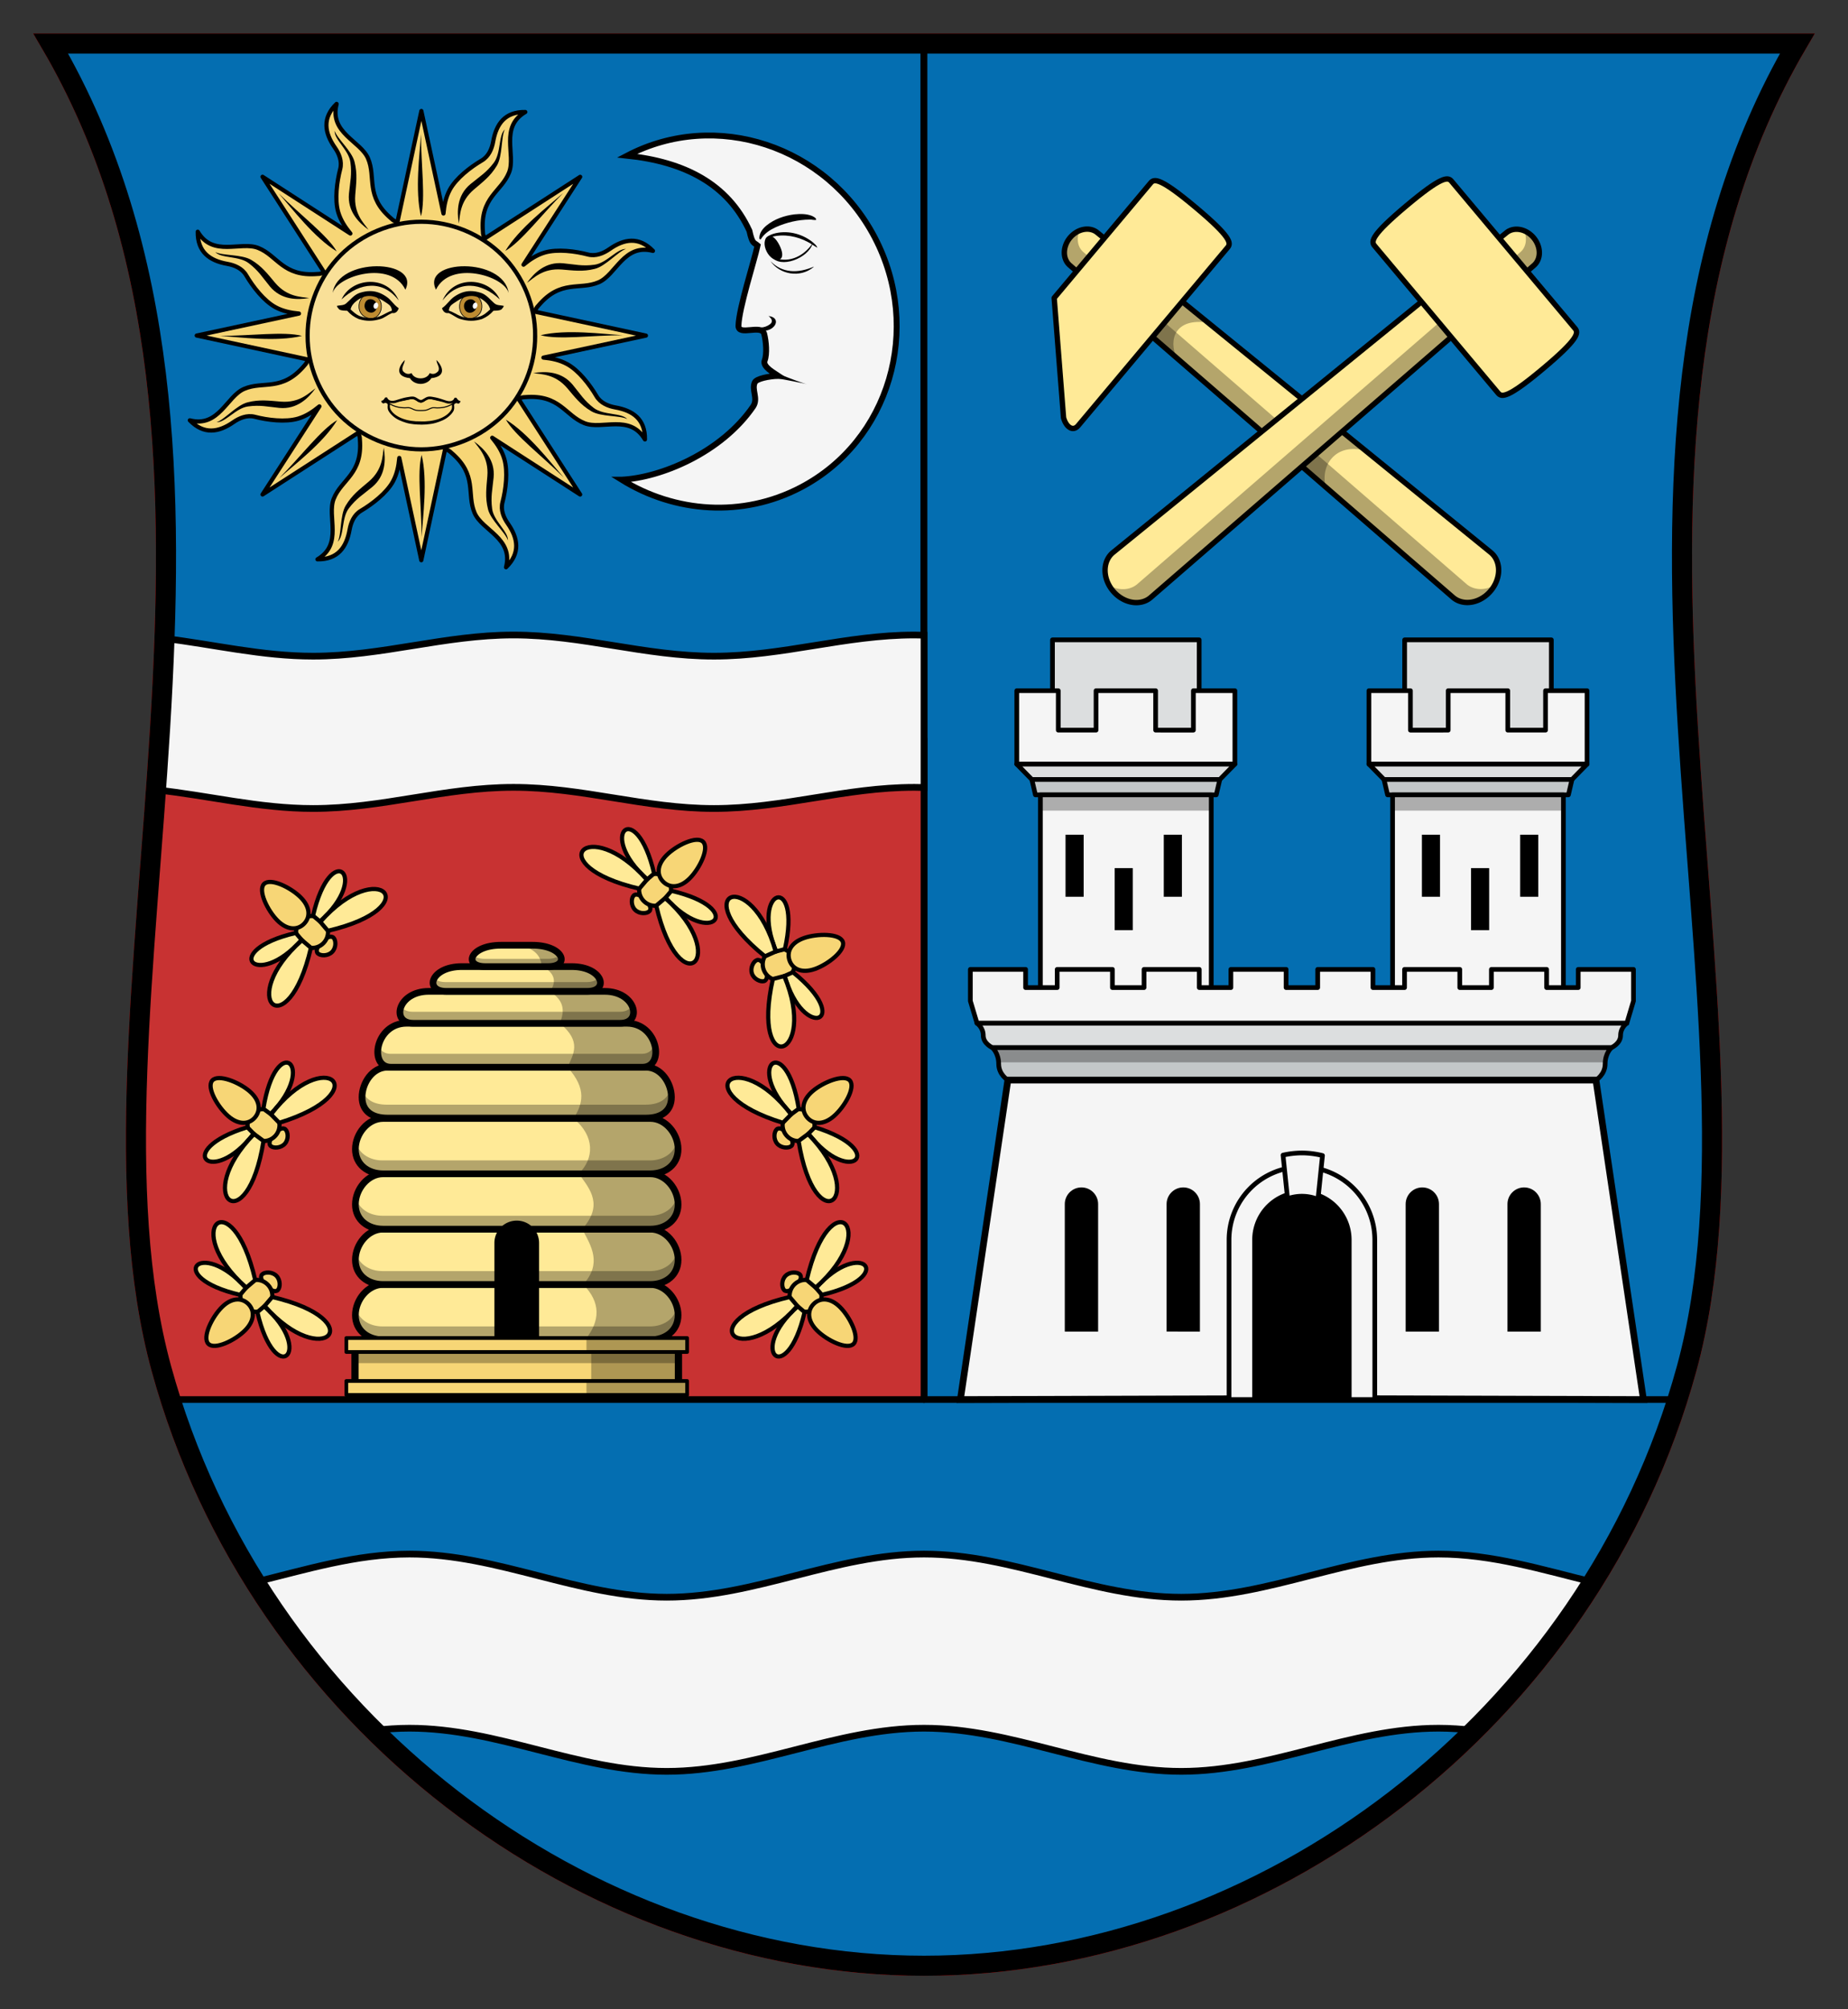 <?xml version="1.0" encoding="UTF-8" standalone="no"?>
<svg
   xmlns:dc="http://purl.org/dc/elements/1.1/"
   xmlns:cc="http://creativecommons.org/ns#"
   xmlns:rdf="http://www.w3.org/1999/02/22-rdf-syntax-ns#"
   xmlns:svg="http://www.w3.org/2000/svg"
   xmlns="http://www.w3.org/2000/svg"
   height="300"
   width="276"
   version="1.1"
   id="svg4"
   viewBox="0 0 276 300">
  <rect x="0" y="0" width="276" height="300" fill="#333333" stroke="none"/>
  <defs
     id="defs8" />
  <path
     style="fill:none;fill-rule:evenodd;stroke:#ff0000;stroke-width:3"
     d="M 7.576,6.5 C 43.485,67.768 9.714,151.831 24.102,204.344 38.489,256.857 87.492,293.5 138,293.5 c 50.508,0 99.511,-36.643 113.898,-89.156 C 266.286,151.831 232.515,67.768 268.424,6.5 Z"
     id="path4248" />
  <path
     style="fill:#046eb1;stroke:#000000;stroke-linecap:round;stroke-linejoin:round"
     d="M 25.426,208.812 C 41.301,258.923 88.938,293.5 138,293.5 c 49.062,0 96.699,-34.577 112.574,-84.688 z"
     id="rect4255" />
  <path
     style="fill:#f5f5f5;fill-rule:evenodd;stroke:#000000"
     d="m 61.156,232.033 c -7.965,0 -15.46,2.324 -23.049,4.182 5.069,8.101 11.051,15.517 17.729,22.148 1.754,-0.205 3.525,-0.33 5.32,-0.33 13.241,0 25.18,6.443 38.422,6.443 13.241,0 25.18,-6.443 38.422,-6.443 13.241,0 25.18,6.443 38.422,6.443 13.241,0 25.18,-6.443 38.422,-6.443 1.796,0 3.566,0.125 5.32,0.33 6.678,-6.631 12.66,-14.047 17.729,-22.148 -7.589,-1.858 -15.084,-4.182 -23.049,-4.182 -13.241,0 -25.18,6.443 -38.422,6.443 -13.241,0 -25.18,-6.443 -38.422,-6.443 -13.241,0 -25.18,6.443 -38.422,6.443 -13.241,0 -25.18,-6.443 -38.422,-6.443 z"
     id="path4260" />
  <path
     style="fill:#046eb1;stroke:#000000;stroke-linecap:round;stroke-linejoin:round"
     d="M 7.576,6.5 C 25.809,37.609 26.073,74.592 23.803,110.34 H 138 V 6.5 Z"
     id="rect4271" />
  <path
     id="path4280"
     d="m 268.424,6.5 c -35.909,61.268 -2.138,145.331 -16.525,197.844 -0.426,1.554 -0.884,3.092 -1.369,4.617 h -112.529 V 6.5 Z"
     style="fill:#046eb1;stroke:#000000;stroke-linecap:round;stroke-linejoin:round" />
  <path
     style="fill:#c83232;stroke:#000000;stroke-linecap:round;stroke-linejoin:round"
     d="m 23.803,110.34 c -2.201,34.657 -6.783,68.154 0.299,94.004 0.426,1.554 0.884,3.092 1.369,4.617 H 138 v -98.621 z"
     id="path4287" />
  <path
     style="fill:#f5f5f5;fill-rule:evenodd;stroke:#000000"
     d="m 76.695,94.809 c -10.318,0 -19.622,3.16 -29.939,3.16 -7.68,0 -14.797,-1.748 -22.189,-2.643 -0.266,7.569 -0.742,15.122 -1.279,22.604 7.854,0.833 15.347,2.785 23.469,2.785 10.318,0 19.622,-3.16 29.939,-3.16 10.318,0 19.62,3.16 29.938,3.16 10.318,0 19.62,-3.16 29.938,-3.16 0.479,0 0.955,0.012 1.43,0.025 v -22.746 c -0.475,-0.013 -0.95,-0.025 -1.43,-0.025 -10.318,0 -19.62,3.16 -29.938,3.16 -10.318,0 -19.62,-3.16 -29.938,-3.16 z"
     id="path4282" />
  <g
     id="g4586"
     transform="translate(642.492,3.964)">
    <g
       id="g4537">
      <g
         id="g4345">
        <path
           id="path4304"
           d="m -585.283,187.818 c -2.281,2.751371065e-4 -4.131,2.299 -4.131,4.58 2.751371067e-4,2.281 1.85,3.681 4.131,3.681 h 39.932 c 2.281,-2.751371064e-4 4.131,-1.4 4.131,-3.681 -2.751371064e-4,-2.281 -1.85,-4.58 -4.131,-4.58 z"
           style="fill:#ffea97;stroke:#000000;stroke-linecap:round;stroke-linejoin:round" />
        <path
           id="circle4234"
           d="m -585.283,179.555 c -2.281,2.751371065e-4 -4.131,2.299 -4.131,4.58 -8.036286835e-4,2.282 1.849,3.683 4.131,3.683 h 39.932 c 2.282,-2.751042059e-4 4.132,-1.401 4.131,-3.683 -2.751371064e-4,-2.281 -1.85,-4.58 -4.131,-4.58 z"
           style="fill:#ffea97;stroke:#000000;stroke-linecap:round;stroke-linejoin:round" />
        <path
           id="circle4238"
           d="m -585.283,171.293 c -2.281,2.751371065e-4 -4.131,2.299 -4.131,4.58 2.751371067e-4,2.281 1.85,3.681 4.131,3.681 h 39.932 c 2.281,-2.751371064e-4 4.131,-1.4 4.131,-3.681 -2.751371064e-4,-2.281 -1.85,-4.58 -4.131,-4.58 z"
           style="fill:#ffea97;stroke:#000000;stroke-linecap:round;stroke-linejoin:round" />
        <path
           id="circle4242"
           d="m -585.283,163.029 c -2.281,2.751371065e-4 -4.131,2.299 -4.131,4.58 -8.036286835e-4,2.282 1.849,3.683 4.131,3.683 h 39.932 c 2.282,-2.751042059e-4 4.132,-1.401 4.131,-3.683 -2.751371064e-4,-2.281 -1.85,-4.58 -4.131,-4.58 z"
           style="fill:#ffea97;stroke:#000000;stroke-linecap:round;stroke-linejoin:round" />
        <path
           id="circle4246"
           d="m -584.638,155.38 c -2.243,2.528730666e-4 -3.781,2.374 -3.781,4.471 2.67312158e-4,2.097 1.538,3.122 3.781,3.122 h 38.642 c 2.243,-2.528730665e-4 3.781,-1.026 3.781,-3.122 -2.673121577e-4,-2.097 -1.538,-4.47 -3.781,-4.471 z"
           style="fill:#ffea97;stroke:#000000;stroke-linecap:round;stroke-linejoin:round" />
        <path
           id="circle4250"
           d="m -581.785,148.817 c -4.624,0 -5.695,6.562 -2.32,6.562 H -546.531 c 3.374,-5.902371617e-4 2.303,-6.562 -2.32,-6.562 z"
           style="fill:#ffea97;stroke:#000000;stroke-linecap:round;stroke-linejoin:round" />
        <path
           id="path4271"
           d="m -578.471,144.054 c -4.624,0 -5.695,4.763 -2.32,4.764 h 30.945 c 3.374,-4.285311506e-4 2.303,-4.764 -2.32,-4.764 z"
           style="fill:#ffea97;stroke:#000000;stroke-linecap:round;stroke-linejoin:round" />
        <path
           id="path4275"
           d="m -573.525,140.356 c -4.624,0 -5.697,3.697 -2.322,3.697 h 21.059 c 3.374,-3.325182066e-4 2.303,-3.697 -2.32,-3.697 z"
           style="fill:#ffea97;stroke:#000000;stroke-linecap:round;stroke-linejoin:round" />
        <path
           id="path4277"
           d="m -567.684,137.167 c -4.624,0 -5.695,3.189 -2.32,3.189 h 9.373 c 3.374,-2.87038391e-4 2.301,-3.189 -2.322,-3.189 z"
           style="fill:#ffea97;stroke:#000000;stroke-linecap:round;stroke-linejoin:round" />
      </g>
      <path
         style="fill:#000000;stroke-width:1.105;stroke-linecap:round;stroke-linejoin:round"
         d="m -565.318,178.283 a 3.337,3.337 0 0 0 -3.336,3.338 v 14.459 h 6.674 V 181.621 a 3.337,3.337 0 0 0 -3.338,-3.338 z"
         id="path4347" />
      <g
         id="g4448"
         style="fill:#000000;fill-opacity:0.294"
         transform="translate(180)">
        <path
           id="path4352"
           d="m -721.393,191.242 c -0.399,1.776 -2.053,2.838 -4.037,2.838 h -39.932 c -1.885,-2.27305312e-4 -3.457,-0.967 -3.953,-2.586 -0.062,0.299 -0.1,0.601 -0.1,0.904 2.751371067e-4,2.281 1.85,3.681 4.131,3.682 h 39.932 c 2.281,-2.751371064e-4 4.131,-1.4 4.131,-3.682 -4.70678791e-5,-0.39 -0.071,-0.777 -0.172,-1.156 z"
           style="stroke-linecap:round;stroke-linejoin:round" />
        <path
           id="path4354"
           d="m -721.393,182.979 c -0.398,1.777 -2.053,2.84 -4.037,2.84 h -39.932 c -1.885,-2.272781311e-4 -3.458,-0.969 -3.953,-2.588 -0.062,0.299 -0.1,0.601 -0.1,0.904 -8.036286835e-4,2.282 1.849,3.683 4.131,3.684 h 39.932 c 2.282,-2.751042059e-4 4.132,-1.402 4.131,-3.684 -4.70678791e-5,-0.39 -0.071,-0.777 -0.172,-1.156 z"
           style="stroke-linecap:round;stroke-linejoin:round" />
        <path
           id="path4356"
           d="m -721.393,174.717 c -0.399,1.776 -2.053,2.838 -4.037,2.838 h -39.932 c -1.885,-2.27305312e-4 -3.457,-0.967 -3.953,-2.586 -0.062,0.299 -0.1,0.601 -0.1,0.904 2.751371067e-4,2.281 1.85,3.681 4.131,3.682 h 39.932 c 2.281,-2.751371064e-4 4.131,-1.4 4.131,-3.682 -4.70678791e-5,-0.39 -0.071,-0.777 -0.172,-1.156 z"
           style="stroke-linecap:round;stroke-linejoin:round" />
        <path
           id="path4358"
           d="m -721.393,166.453 c -0.398,1.777 -2.053,2.84 -4.037,2.84 h -39.932 c -1.885,-2.272781312e-4 -3.458,-0.969 -3.953,-2.588 -0.062,0.299 -0.1,0.601 -0.1,0.904 -8.036286835e-4,2.282 1.849,3.683 4.131,3.684 h 39.932 c 2.282,-2.751042059e-4 4.132,-1.402 4.131,-3.684 -4.70678791e-5,-0.39 -0.071,-0.777 -0.172,-1.156 z"
           style="stroke-linecap:round;stroke-linejoin:round" />
        <path
           id="path4360"
           d="m -722.389,158.658 c -0.355,1.549 -1.754,2.314 -3.686,2.314 h -38.643 c -1.811,-2.041900268e-4 -3.146,-0.682 -3.6,-2.043 -0.062,0.308 -0.103,0.618 -0.104,0.922 2.673121581e-4,2.097 1.538,3.121 3.781,3.121 h 38.643 c 2.243,-2.528730665e-4 3.781,-1.024 3.781,-3.121 -5.02860466e-5,-0.394 -0.071,-0.797 -0.174,-1.193 z"
           style="stroke-linecap:round;stroke-linejoin:round" />
        <path
           id="path4362"
           d="m -724.748,151.932 c -0.231,0.84 -0.839,1.447 -1.861,1.447 h -37.574 c -0.92,-1.60922774e-4 -1.498,-0.495 -1.775,-1.205 -0.387,1.615 0.193,3.207 1.854,3.207 H -726.531 c 1.744,-3.051442486e-4 2.292,-1.755 1.783,-3.449 z"
           style="stroke-linecap:round;stroke-linejoin:round" />
        <path
           id="path4364"
           d="m -728.193,146.314 c -0.295,0.467 -0.864,0.783 -1.73,0.783 h -30.945 c -0.784,-9.95588434e-5 -1.318,-0.263 -1.633,-0.658 -0.624,1.276 -0.108,2.379 1.711,2.379 h 30.945 c 1.878,-2.384746706e-4 2.374,-1.196 1.652,-2.504 z"
           style="stroke-linecap:round;stroke-linejoin:round" />
        <path
           id="path4366"
           d="m -733.35,142.259 c -0.326,0.249 -0.822,0.412 -1.518,0.412 h -21.059 c -0.627,-6.18272095e-5 -1.1,-0.13 -1.426,-0.338 -0.918,1.055 -0.485,1.722 1.504,1.722 h 21.059 c 2.036,-2.006198209e-4 2.444,-0.728 1.439,-1.796 z"
           style="stroke-linecap:round;stroke-linejoin:round" />
        <path
           id="path4368"
           d="m -739.391,138.953 c -0.32,0.15 -0.751,0.246 -1.318,0.246 h -9.373 c -0.513,-4.36003847e-5 -0.91,-0.08 -1.221,-0.205 -1.186,0.937 -0.83,1.363 1.299,1.363 h 9.373 c 2.16,-1.837563296e-4 2.49,-0.464 1.24,-1.404 z"
           style="stroke-linecap:round;stroke-linejoin:round" />
      </g>
      <path
         style="fill:#000000;fill-opacity:0.294;fill-rule:evenodd;stroke-width:1px"
         d="m -564.686,137.168 c 1.545,0.497 2.955,1.144 3.1,3.189 1.425,0.556 2.555,1.897 1.23,3.697 1.414,0.99 2.566,2.15 1.471,4.764 3.318,2.72 2.032,4.604 1.152,6.562 2.946,3.256 2.24,5.505 0.945,7.592 h 10.791 c 2.243,-2.528730665e-4 3.781,-1.024 3.781,-3.121 -2.673121573e-4,-2.097 -1.538,-4.47 -3.781,-4.471 H -546.531 c 3.374,-5.902371617e-4 2.303,-6.562 -2.32,-6.562 h -0.994 c 3.374,-4.285311506e-4 2.303,-4.764 -2.32,-4.764 h -2.623 c 3.374,-3.325182066e-4 2.303,-3.697 -2.32,-3.697 h -3.521 c 3.374,-2.87038391e-4 2.301,-3.189 -2.322,-3.189 z m 7.865,25.861 c 3.195,2.666 3.088,5.967 0.756,8.264 1.805,2.37 3.676,4.724 0.516,8.262 1.396,2.569 2.985,5.112 0.16,8.264 2.64,2.677 2.58,5.435 0.277,8.262 h 9.76 c 2.281,-2.751371064e-4 4.131,-1.4 4.131,-3.682 -2.751371064e-4,-2.281 -1.85,-4.58 -4.131,-4.58 2.282,-2.751042059e-4 4.132,-1.402 4.131,-3.684 -2.751371064e-4,-2.281 -1.85,-4.58 -4.131,-4.58 2.281,-2.751371064e-4 4.131,-1.4 4.131,-3.682 -2.751371064e-4,-2.281 -1.85,-4.58 -4.131,-4.58 2.282,-2.751042059e-4 4.132,-1.402 4.131,-3.684 -2.751371064e-4,-2.281 -1.85,-4.58 -4.131,-4.58 z"
         id="path4482" />
    </g>
    <path
       id="rect4539"
       d="m -589.471,196.08 v 8.227 h 48.305 v -8.227 z"
       style="fill:#f7d676;stroke:#000000;stroke-width:1.085;stroke-linecap:round;stroke-linejoin:round" />
    <path
       id="path4549"
       d="m -589.471,197.48 v 2.078 h 48.305 v -2.078 z"
       style="fill:#000000;fill-opacity:0.294;stroke-width:0.56;stroke-linecap:round;stroke-linejoin:round" />
    <path
       style="fill:#f7d676;stroke:#000000;stroke-width:0.56;stroke-linecap:round;stroke-linejoin:round"
       d="m -590.766,195.818 v 2.078 h 50.896 v -2.078 z"
       id="path4545" />
    <path
       id="path4547"
       d="M -590.766,202.229 V 204.307 h 50.896 v -2.078 z"
       style="fill:#f7d676;stroke:#000000;stroke-width:0.56;stroke-linecap:round;stroke-linejoin:round" />
    <path
       id="path4554"
       d="m -554.904,195.818 -1.95347e-8,1.989 0.715,0.022 v 4.33 l -0.715,0.07 1.95348e-8,2.078 h 15.033 v -2.078 H -541.166 v -4.333 h 1.295 v -2.078 z"
       style="fill:#000000;fill-opacity:0.294;fill-rule:evenodd;stroke-width:1px" />
  </g>
  <g
     id="g4635"
     transform="matrix(-0.551,0.551,-0.551,-0.551,-3.544,700.501)">
    <path
       style="fill:#f7d676;stroke:#000000;stroke-width:0.8;stroke-linecap:round;stroke-linejoin:round"
       d="m -552.778,460.202 c 0,0.684 -0.951,1.02 -2.125,1.02 -1.174,0 -2.125,-0.336 -2.125,-1.02 0,-0.684 0.951,-1.741 2.125,-1.741 1.174,0 2.125,1.056 2.125,1.741 z"
       id="path4619" />
    <circle
       style="fill:#f7d676;stroke:#000000;stroke-width:0.8;stroke-linecap:round;stroke-linejoin:round"
       id="circle4621"
       cx="-554.904"
       cy="463.884"
       r="3.058" />
    <path
       id="path4623"
       d="m -552.562,465.961 c 12.884,8.008 13.262,-2.54 0.141,-1.719 z"
       style="fill:#ffea97;fill-rule:evenodd;stroke:#000000;stroke-width:0.8" />
    <path
       style="fill:#ffea97;fill-rule:evenodd;stroke:#000000;stroke-width:0.8"
       d="m -552.605,461.898 c 16.795,-10.439 17.288,3.311 0.184,2.241 z"
       id="path4625" />
    <path
       id="path4627"
       d="m -551.763,470.121 c 0,-2.681 -1.406,-4.04 -3.141,-4.04 -1.735,0 -3.141,1.359 -3.141,4.04 0,2.681 1.406,6.777 3.141,6.777 1.735,0 3.141,-4.097 3.141,-6.777 z"
       style="fill:#f7d676;stroke:#000000;stroke-width:0.8;stroke-linecap:round;stroke-linejoin:round" />
    <g
       id="g4633"
       transform="matrix(-1,0,0,1,-1109.807,0)"
       style="fill:#ffea97">
      <path
         id="path4629"
         d="m -552.562,465.961 c 12.884,8.008 13.262,-2.54 0.141,-1.719 z"
         style="fill-rule:evenodd;stroke:#000000;stroke-width:0.8" />
      <path
         style="fill-rule:evenodd;stroke:#000000;stroke-width:0.8"
         d="m -552.605,461.898 c 16.795,-10.439 17.288,3.311 0.184,2.241 z"
         id="path4631" />
    </g>
  </g>
  <g
     transform="matrix(-0.551,-0.551,-0.551,0.551,-11.859,-367.875)"
     id="g4653">
    <path
       id="path4637"
       d="m -552.778,460.202 c 0,0.684 -0.951,1.02 -2.125,1.02 -1.174,0 -2.125,-0.336 -2.125,-1.02 0,-0.684 0.951,-1.741 2.125,-1.741 1.174,0 2.125,1.056 2.125,1.741 z"
       style="fill:#f7d676;stroke:#000000;stroke-width:0.8;stroke-linecap:round;stroke-linejoin:round" />
    <circle
       r="3.058"
       cy="463.884"
       cx="-554.904"
       id="circle4639"
       style="fill:#f7d676;stroke:#000000;stroke-width:0.8;stroke-linecap:round;stroke-linejoin:round" />
    <path
       style="fill:#ffea97;fill-rule:evenodd;stroke:#000000;stroke-width:0.8"
       d="m -552.562,465.961 c 12.884,8.008 13.262,-2.54 0.141,-1.719 z"
       id="path4641" />
    <path
       id="path4643"
       d="m -552.605,461.898 c 16.795,-10.439 17.288,3.311 0.184,2.241 z"
       style="fill:#ffea97;fill-rule:evenodd;stroke:#000000;stroke-width:0.8" />
    <path
       style="fill:#f7d676;stroke:#000000;stroke-width:0.8;stroke-linecap:round;stroke-linejoin:round"
       d="m -551.763,470.121 c 0,-2.681 -1.406,-4.04 -3.141,-4.04 -1.735,0 -3.141,1.359 -3.141,4.04 0,2.681 1.406,6.777 3.141,6.777 1.735,0 3.141,-4.097 3.141,-6.777 z"
       id="path4645" />
    <g
       style="fill:#ffea97"
       transform="matrix(-1,0,0,1,-1109.807,0)"
       id="g4651">
      <path
         style="fill-rule:evenodd;stroke:#000000;stroke-width:0.8"
         d="m -552.562,465.961 c 12.884,8.008 13.262,-2.54 0.141,-1.719 z"
         id="path4647" />
      <path
         id="path4649"
         d="m -552.605,461.898 c 16.795,-10.439 17.288,3.311 0.184,2.241 z"
         style="fill-rule:evenodd;stroke:#000000;stroke-width:0.8" />
    </g>
  </g>
  <g
     id="g4671"
     transform="matrix(0.511,-0.589,-0.589,-0.511,596.144,78.189)">
    <path
       style="fill:#f7d676;stroke:#000000;stroke-width:0.8;stroke-linecap:round;stroke-linejoin:round"
       d="m -552.778,460.202 c 0,0.684 -0.951,1.02 -2.125,1.02 -1.174,0 -2.125,-0.336 -2.125,-1.02 0,-0.684 0.951,-1.741 2.125,-1.741 1.174,0 2.125,1.056 2.125,1.741 z"
       id="path4655" />
    <circle
       style="fill:#f7d676;stroke:#000000;stroke-width:0.8;stroke-linecap:round;stroke-linejoin:round"
       id="circle4657"
       cx="-554.904"
       cy="463.884"
       r="3.058" />
    <path
       id="path4659"
       d="m -552.562,465.961 c 12.884,8.008 13.262,-2.54 0.141,-1.719 z"
       style="fill:#ffea97;fill-rule:evenodd;stroke:#000000;stroke-width:0.8" />
    <path
       style="fill:#ffea97;fill-rule:evenodd;stroke:#000000;stroke-width:0.8"
       d="m -552.605,461.898 c 16.795,-10.439 17.288,3.311 0.184,2.241 z"
       id="path4661" />
    <path
       id="path4663"
       d="m -551.763,470.121 c 0,-2.681 -1.406,-4.04 -3.141,-4.04 -1.735,0 -3.141,1.359 -3.141,4.04 0,2.681 1.406,6.777 3.141,6.777 1.735,0 3.141,-4.097 3.141,-6.777 z"
       style="fill:#f7d676;stroke:#000000;stroke-width:0.8;stroke-linecap:round;stroke-linejoin:round" />
    <g
       id="g4669"
       transform="matrix(-1,0,0,1,-1109.807,0)"
       style="fill:#ffea97">
      <path
         id="path4665"
         d="m -552.562,465.961 c 12.884,8.008 13.262,-2.54 0.141,-1.719 z"
         style="fill-rule:evenodd;stroke:#000000;stroke-width:0.8" />
      <path
         style="fill-rule:evenodd;stroke:#000000;stroke-width:0.8"
         d="m -552.605,461.898 c 16.795,-10.439 17.288,3.311 0.184,2.241 z"
         id="path4667" />
    </g>
  </g>
  <g
     id="g4689"
     transform="matrix(0.551,-0.551,0.551,0.551,170.463,-367.875)">
    <path
       style="fill:#f7d676;stroke:#000000;stroke-width:0.8;stroke-linecap:round;stroke-linejoin:round"
       d="m -552.778,460.202 c 0,0.684 -0.951,1.02 -2.125,1.02 -1.174,0 -2.125,-0.336 -2.125,-1.02 0,-0.684 0.951,-1.741 2.125,-1.741 1.174,0 2.125,1.056 2.125,1.741 z"
       id="path4673" />
    <circle
       style="fill:#f7d676;stroke:#000000;stroke-width:0.8;stroke-linecap:round;stroke-linejoin:round"
       id="circle4675"
       cx="-554.904"
       cy="463.884"
       r="3.058" />
    <path
       id="path4677"
       d="m -552.562,465.961 c 12.884,8.008 13.262,-2.54 0.141,-1.719 z"
       style="fill:#ffea97;fill-rule:evenodd;stroke:#000000;stroke-width:0.8" />
    <path
       style="fill:#ffea97;fill-rule:evenodd;stroke:#000000;stroke-width:0.8"
       d="m -552.605,461.898 c 16.795,-10.439 17.288,3.311 0.184,2.241 z"
       id="path4679" />
    <path
       id="path4681"
       d="m -551.763,470.121 c 0,-2.681 -1.406,-4.04 -3.141,-4.04 -1.735,0 -3.141,1.359 -3.141,4.04 0,2.681 1.406,6.777 3.141,6.777 1.735,0 3.141,-4.097 3.141,-6.777 z"
       style="fill:#f7d676;stroke:#000000;stroke-width:0.8;stroke-linecap:round;stroke-linejoin:round" />
    <g
       id="g4687"
       transform="matrix(-1,0,0,1,-1109.807,0)"
       style="fill:#ffea97">
      <path
         id="path4683"
         d="m -552.562,465.961 c 12.884,8.008 13.262,-2.54 0.141,-1.719 z"
         style="fill-rule:evenodd;stroke:#000000;stroke-width:0.8" />
      <path
         style="fill-rule:evenodd;stroke:#000000;stroke-width:0.8"
         d="m -552.605,461.898 c 16.795,-10.439 17.288,3.311 0.184,2.241 z"
         id="path4685" />
    </g>
  </g>
  <g
     transform="matrix(-0.511,-0.589,0.589,-0.511,-437.517,78.189)"
     id="g4707">
    <path
       id="path4691"
       d="m -552.778,460.202 c 0,0.684 -0.951,1.02 -2.125,1.02 -1.174,0 -2.125,-0.336 -2.125,-1.02 0,-0.684 0.951,-1.741 2.125,-1.741 1.174,0 2.125,1.056 2.125,1.741 z"
       style="fill:#f7d676;stroke:#000000;stroke-width:0.8;stroke-linecap:round;stroke-linejoin:round" />
    <circle
       r="3.058"
       cy="463.884"
       cx="-554.904"
       id="circle4693"
       style="fill:#f7d676;stroke:#000000;stroke-width:0.8;stroke-linecap:round;stroke-linejoin:round" />
    <path
       style="fill:#ffea97;fill-rule:evenodd;stroke:#000000;stroke-width:0.8"
       d="m -552.562,465.961 c 12.884,8.008 13.262,-2.54 0.141,-1.719 z"
       id="path4695" />
    <path
       id="path4697"
       d="m -552.605,461.898 c 16.795,-10.439 17.288,3.311 0.184,2.241 z"
       style="fill:#ffea97;fill-rule:evenodd;stroke:#000000;stroke-width:0.8" />
    <path
       style="fill:#f7d676;stroke:#000000;stroke-width:0.8;stroke-linecap:round;stroke-linejoin:round"
       d="m -551.763,470.121 c 0,-2.681 -1.406,-4.04 -3.141,-4.04 -1.735,0 -3.141,1.359 -3.141,4.04 0,2.681 1.406,6.777 3.141,6.777 1.735,0 3.141,-4.097 3.141,-6.777 z"
       id="path4699" />
    <g
       style="fill:#ffea97"
       transform="matrix(-1,0,0,1,-1109.807,0)"
       id="g4705">
      <path
         style="fill-rule:evenodd;stroke:#000000;stroke-width:0.8"
         d="m -552.562,465.961 c 12.884,8.008 13.262,-2.54 0.141,-1.719 z"
         id="path4701" />
      <path
         id="path4703"
         d="m -552.605,461.898 c 16.795,-10.439 17.288,3.311 0.184,2.241 z"
         style="fill-rule:evenodd;stroke:#000000;stroke-width:0.8" />
    </g>
  </g>
  <g
     transform="matrix(0.551,0.551,0.551,-0.551,147.99,694.209)"
     id="g4725">
    <path
       id="path4709"
       d="m -552.778,460.202 c 0,0.684 -0.951,1.02 -2.125,1.02 -1.174,0 -2.125,-0.336 -2.125,-1.02 0,-0.684 0.951,-1.741 2.125,-1.741 1.174,0 2.125,1.056 2.125,1.741 z"
       style="fill:#f7d676;stroke:#000000;stroke-width:0.8;stroke-linecap:round;stroke-linejoin:round" />
    <circle
       r="3.058"
       cy="463.884"
       cx="-554.904"
       id="circle4711"
       style="fill:#f7d676;stroke:#000000;stroke-width:0.8;stroke-linecap:round;stroke-linejoin:round" />
    <path
       style="fill:#ffea97;fill-rule:evenodd;stroke:#000000;stroke-width:0.8"
       d="m -552.562,465.961 c 12.884,8.008 13.262,-2.54 0.141,-1.719 z"
       id="path4713" />
    <path
       id="path4715"
       d="m -552.605,461.898 c 16.795,-10.439 17.288,3.311 0.184,2.241 z"
       style="fill:#ffea97;fill-rule:evenodd;stroke:#000000;stroke-width:0.8" />
    <path
       style="fill:#f7d676;stroke:#000000;stroke-width:0.8;stroke-linecap:round;stroke-linejoin:round"
       d="m -551.763,470.121 c 0,-2.681 -1.406,-4.04 -3.141,-4.04 -1.735,0 -3.141,1.359 -3.141,4.04 0,2.681 1.406,6.777 3.141,6.777 1.735,0 3.141,-4.097 3.141,-6.777 z"
       id="path4717" />
    <g
       style="fill:#ffea97"
       transform="matrix(-1,0,0,1,-1109.807,0)"
       id="g4723">
      <path
         style="fill-rule:evenodd;stroke:#000000;stroke-width:0.8"
         d="m -552.562,465.961 c 12.884,8.008 13.262,-2.54 0.141,-1.719 z"
         id="path4719" />
      <path
         id="path4721"
         d="m -552.605,461.898 c 16.795,-10.439 17.288,3.311 0.184,2.241 z"
         style="fill-rule:evenodd;stroke:#000000;stroke-width:0.8" />
    </g>
  </g>
  <g
     transform="matrix(0.257,0.736,0.736,-0.257,-82.51,671.597)"
     id="g4743">
    <path
       id="path4727"
       d="m -552.778,460.202 c 0,0.684 -0.951,1.02 -2.125,1.02 -1.174,0 -2.125,-0.336 -2.125,-1.02 0,-0.684 0.951,-1.741 2.125,-1.741 1.174,0 2.125,1.056 2.125,1.741 z"
       style="fill:#f7d676;stroke:#000000;stroke-width:0.8;stroke-linecap:round;stroke-linejoin:round" />
    <circle
       r="3.058"
       cy="463.884"
       cx="-554.904"
       id="circle4729"
       style="fill:#f7d676;stroke:#000000;stroke-width:0.8;stroke-linecap:round;stroke-linejoin:round" />
    <path
       style="fill:#ffea97;fill-rule:evenodd;stroke:#000000;stroke-width:0.8"
       d="m -552.562,465.961 c 12.884,8.008 13.262,-2.54 0.141,-1.719 z"
       id="path4731" />
    <path
       id="path4733"
       d="m -552.605,461.898 c 16.795,-10.439 17.288,3.311 0.184,2.241 z"
       style="fill:#ffea97;fill-rule:evenodd;stroke:#000000;stroke-width:0.8" />
    <path
       style="fill:#f7d676;stroke:#000000;stroke-width:0.8;stroke-linecap:round;stroke-linejoin:round"
       d="m -551.763,470.121 c 0,-2.681 -1.406,-4.04 -3.141,-4.04 -1.735,0 -3.141,1.359 -3.141,4.04 0,2.681 1.406,6.777 3.141,6.777 1.735,0 3.141,-4.097 3.141,-6.777 z"
       id="path4735" />
    <g
       style="fill:#ffea97"
       transform="matrix(-1,0,0,1,-1109.807,0)"
       id="g4741">
      <path
         style="fill-rule:evenodd;stroke:#000000;stroke-width:0.8"
         d="m -552.562,465.961 c 12.884,8.008 13.262,-2.54 0.141,-1.719 z"
         id="path4737" />
      <path
         id="path4739"
         d="m -552.605,461.898 c 16.795,-10.439 17.288,3.311 0.184,2.241 z"
         style="fill-rule:evenodd;stroke:#000000;stroke-width:0.8" />
    </g>
  </g>
  <path
     id="path4269"
     d="M 7.576,6.5 C 43.485,67.768 9.714,151.831 24.102,204.344 38.489,256.857 87.492,293.5 138,293.5 c 50.508,0 99.511,-36.643 113.898,-89.156 C 266.286,151.831 232.515,67.768 268.424,6.5 Z"
     style="fill:none;fill-rule:evenodd;stroke:#000000;stroke-width:3" />
  <g
     id="g4763"
     transform="matrix(-1.088,0.129,0.129,1.088,133.732,11.699)">
    <path
       id="path4745"
       d="m 43.516,49.914 c -6.68,5.328 -15.762,7.121 -24.133,3.93 -12.766,-4.871 -19.047,-19.492 -14.028,-32.66 C 10.379,8.016 24.797,1.289 37.566,6.156 29.867,7.898 24.387,11.605 22.211,18.281 c -0.027,0.492 -0.109,0.992 -0.231,1.531 -0.054,0.25 -0.546,0.333 -0.613,0.602 -0.258,1.008 1.215,2.156 1.25,3.5 1.164,2.43 2.266,4.695 2.598,7.043 0.207,1.453 -3.449,0.094 -3.352,1.523 0.067,0.997 -0.347,2.774 0.364,3.606 -0.125,0.898 -1.079,1.828 -1.625,2.301 1.308,-0.121 3.007,0.035 3.296,0.48 0.59,0.914 -0.148,2.453 0.657,3.418 3.48,4.18 10.5,7.781 18.961,7.629 z"
       style="fill:#f5f5f5" />
    <path
       id="path4747"
       d="m 43.516,49.914 c -6.68,5.328 -15.762,7.121 -24.133,3.93 -12.766,-4.871 -19.047,-19.492 -14.028,-32.66 C 10.379,8.016 24.797,1.289 37.566,6.156 29.867,7.898 24.387,11.605 22.211,18.281 c -0.18,1.887 -0.414,1.625 -0.871,2.121 0.73,2.106 3.543,8.207 3.875,10.555 0.207,1.457 -3.164,0.105 -3.352,1.523 -0.136,1.036 -0.086,2.747 0.364,3.606 0.421,0.805 -1.079,1.828 -1.625,2.301 1.308,-0.121 3.007,0.035 3.296,0.48 0.622,0.965 -0.234,2.238 0.625,3.254 C 29.602,47.91 38.238,50.293 43.516,49.914 Z"
       style="fill:none;stroke:#000000;stroke-width:0.8" />
    <path
       id="path4749"
       d="m 21.016,30.129 c -1.25,0.273 -1.149,1.226 -0.301,1.699 0.519,0.293 1.172,0.277 1.734,0.125 0.289,-0.078 0.586,-0.094 0.875,-0.156 0.184,-0.031 0.367,-0.086 0.528,-0.18 -0.282,0.137 -0.606,0.067 -0.895,0.012 -0.242,-0.043 -0.484,-0.102 -0.73,-0.074 -0.442,0.043 -0.895,-0.059 -1.293,-0.289 -0.426,-0.246 -0.395,-0.59 -0.098,-0.969 0.051,-0.067 0.109,-0.133 0.18,-0.168 z"
       style="fill:#000000;fill-rule:evenodd" />
    <path
       id="path4751"
       d="m 16.828,39.996 c 0.078,-0.031 0.168,-0.07 0.266,-0.109 0.094,-0.043 0.199,-0.09 0.308,-0.141 0.114,-0.051 0.231,-0.109 0.348,-0.168 0.121,-0.055 0.25,-0.117 0.375,-0.18 0.129,-0.066 0.258,-0.128 0.387,-0.195 C 18.641,39.137 18.773,39.066 18.898,39 c 0.129,-0.066 0.258,-0.133 0.379,-0.195 0.125,-0.067 0.243,-0.129 0.356,-0.192 0.094,-0.051 0.179,-0.097 0.262,-0.14 0.085,-0.047 0.164,-0.09 0.242,-0.133 0.074,-0.039 0.148,-0.078 0.215,-0.117 0.07,-0.035 0.132,-0.071 0.191,-0.102 0.062,-0.031 0.117,-0.062 0.168,-0.086 0.051,-0.027 0.098,-0.051 0.141,-0.074 0.043,-0.02 0.082,-0.039 0.117,-0.055 0.035,-0.015 0.066,-0.031 0.093,-0.043 0.008,0 0.024,0 0.04,0.004 0.015,0.004 0.035,0.012 0.054,0.024 0.024,0.011 0.043,0.023 0.067,0.039 0.023,0.011 0.047,0.027 0.07,0.043 0.023,0.015 0.047,0.035 0.066,0.047 0.02,0.015 0.039,0.031 0.059,0.042 0.016,0.012 0.031,0.024 0.043,0.028 0.012,0.008 0.023,0.012 0.027,0.008 -0.011,0.004 -0.023,0.031 -0.035,0.074 -0.004,0.019 -0.012,0.043 -0.015,0.066 -0.008,0.028 -0.012,0.051 -0.02,0.078 -0.008,0.028 -0.012,0.055 -0.02,0.082 -0.007,0.024 -0.015,0.047 -0.023,0.071 -0.008,0.019 -0.016,0.039 -0.023,0.051 -0.008,0.015 -0.016,0.023 -0.028,0.027 -0.023,0.012 -0.054,0.019 -0.09,0.031 -0.035,0.012 -0.074,0.027 -0.121,0.039 -0.043,0.016 -0.093,0.028 -0.148,0.043 -0.055,0.016 -0.113,0.035 -0.176,0.055 -0.066,0.019 -0.137,0.039 -0.207,0.058 -0.074,0.024 -0.152,0.047 -0.238,0.071 -0.082,0.023 -0.168,0.051 -0.262,0.078 -0.09,0.027 -0.184,0.058 -0.281,0.086 -0.125,0.039 -0.254,0.082 -0.387,0.121 -0.133,0.043 -0.269,0.086 -0.406,0.129 -0.141,0.043 -0.278,0.09 -0.418,0.133 -0.137,0.047 -0.278,0.089 -0.41,0.136 -0.137,0.043 -0.27,0.086 -0.399,0.129 -0.125,0.043 -0.25,0.086 -0.363,0.125 -0.117,0.039 -0.223,0.078 -0.32,0.114 -0.102,0.035 -0.192,0.07 -0.27,0.101 z"
       style="fill:#000000;fill-rule:evenodd" />
    <path
       id="path4753"
       d="m 12.992,17.867 c -0.012,-0.277 0.305,-0.449 0.512,-0.59 0.711,-0.394 1.547,-0.472 2.348,-0.492 1.375,0.008 2.781,0.313 3.953,1.055 0.547,0.348 1.074,0.867 1.172,1.539 0.062,0.226 -0.161,0.348 -0.274,0.109 -0.555,-0.64 -1.344,-1.019 -2.137,-1.273 -1.515,-0.465 -3.125,-0.66 -4.699,-0.477 -0.297,0.008 -0.59,0.184 -0.875,0.129 z"
       style="fill:#000000;fill-rule:evenodd" />
    <path
       id="path4755"
       d="m 13.293,21.637 c 0.07,-0.336 0.367,-0.59 0.586,-0.844 1.324,-1.324 3.297,-2.039 5.156,-1.711 0.422,0.094 0.914,0.215 1.156,0.606 -0.246,0.003 -0.636,-0.235 -0.961,-0.231 -1.679,-0.215 -3.394,0.332 -4.765,1.293 -0.403,0.266 -0.746,0.609 -1.141,0.887 z"
       style="fill:#000000;fill-rule:evenodd" />
    <path
       id="path4757"
       d="m 18.383,20.703 c -0.336,0.914 -0.371,1.746 0.195,1.953 0.563,0.207 1.293,-0.363 1.629,-1.277 0.34,-0.914 0.152,-1.824 -0.414,-2.031 -0.563,-0.211 -1.074,0.441 -1.41,1.355 z"
       style="fill:#000000" />
    <path
       id="path4759"
       d="m 13.863,21.004 c 1.543,1.734 3.793,2.406 5.789,1.117 -1.023,1.856 -4.933,0.813 -5.769,-1.043 l -0.02,-0.051 z"
       style="fill:#000000;fill-rule:evenodd" />
    <path
       id="path4761"
       d="m 14.082,24.176 c 2.23,0.66 4.352,0.406 5.762,-1.442 -1.047,1.965 -3.719,2.782 -5.715,1.504 L 14.09,24.199 Z"
       style="fill:#000000;fill-rule:evenodd" />
  </g>
  <g
     id="g4849"
     transform="matrix(1.232,0,0,1.232,24.07,10.68)">
    <path
       id="path4783"
       d="m 21.266,3.922 c -1.762,1.703 -1.454,3.516 -0.207,5.301 0.503,0.719 0.89,1.652 0.648,2.586 -0.402,1.55 -0.687,3.718 -0.238,5.25 0.301,1 0.84,1.808 1.469,2.574 L 12.289,12.754 19.75,24.332 c -0.246,0.125 -0.512,0.211 -0.82,0.203 -4.176,0.344 -4.813,-2.219 -7.16,-3.152 -2.129,-0.848 -5.5,1.16 -7.336,-1.973 -0.039,2.449 1.438,3.52 3.582,3.899 0.863,0.152 1.797,0.539 2.285,1.371 0.812,1.382 2.148,3.113 3.551,3.879 0.914,0.496 1.871,0.679 2.855,0.773 l -12.398,2.664 L 17.797,34.898 C 17.711,35.168 17.578,35.422 17.355,35.645 c -2.714,3.195 -4.984,1.82 -7.304,2.82 C 7.945,39.371 6.984,43.188 3.473,42.27 5.176,44.031 6.973,43.738 8.758,42.492 9.477,41.988 10.41,41.602 11.344,41.84 12.895,42.246 15.062,42.512 16.598,42.066 c 1.004,-0.304 1.816,-0.851 2.586,-1.488 l -6.895,10.68 11.594,-7.473 c 0.125,0.246 0.211,0.508 0.207,0.82 0.34,4.18 -2.242,4.829 -3.172,7.176 C 20.07,53.91 22.078,57.281 18.945,59.117 21.398,59.156 22.465,57.66 22.844,55.52 22.996,54.656 23.383,53.723 24.215,53.234 25.594,52.418 27.328,51.082 28.094,49.684 c 0.5,-0.918 0.683,-1.868 0.773,-2.856 L 31.535,59.227 34.422,45.758 c 0.273,0.082 0.531,0.211 0.758,0.441 3.195,2.711 1.824,4.981 2.82,7.301 0.906,2.105 4.719,3.066 3.805,6.578 C 43.562,58.375 43.273,56.562 42.023,54.777 41.52,54.059 41.133,53.141 41.375,52.207 c 0.406,-1.551 0.672,-3.734 0.219,-5.269 -0.293,-0.993 -0.836,-1.793 -1.461,-2.555 L 50.793,51.262 43.316,39.668 c 0.246,-0.125 0.516,-0.211 0.821,-0.207 4.179,-0.344 4.832,2.223 7.179,3.156 2.125,0.848 5.496,-1.16 7.332,1.973 0.043,-2.453 -1.453,-3.504 -3.593,-3.883 -0.867,-0.152 -1.801,-0.539 -2.289,-1.371 -0.813,-1.383 -2.145,-3.113 -3.551,-3.879 -0.922,-0.5 -1.883,-0.691 -2.875,-0.785 l 12.426,-2.668 -13.469,-2.902 c 0.086,-0.27 0.215,-0.52 0.441,-0.743 2.711,-3.195 4.985,-1.824 7.305,-2.82 2.102,-0.906 3.059,-4.719 6.574,-3.801 -1.703,-1.761 -3.5,-1.457 -5.281,-0.207 -0.723,0.504 -1.656,0.891 -2.59,0.649 -1.547,-0.407 -3.715,-0.688 -5.25,-0.239 -1,0.297 -1.805,0.836 -2.57,1.469 l 6.871,-10.648 -11.574,7.476 c -0.129,-0.25 -0.227,-0.523 -0.219,-0.836 -0.344,-4.179 2.234,-4.816 3.168,-7.164 0.848,-2.125 -1.16,-5.496 1.973,-7.332 -2.45,-0.043 -3.516,1.434 -3.895,3.578 -0.152,0.867 -0.543,1.801 -1.375,2.289 -1.379,0.813 -3.113,2.145 -3.879,3.551 -0.5,0.922 -0.68,1.887 -0.773,2.883 L 31.543,4.781 28.637,18.266 c -0.27,-0.086 -0.52,-0.215 -0.742,-0.442 C 24.699,15.113 26.074,12.84 25.074,10.52 24.168,8.418 20.355,7.441 21.273,3.93 Z"
       style="fill:#f7d676;stroke:#000000;stroke-width:0.505;stroke-linejoin:round" />
    <path
       id="path4785"
       d="m 45.336,31.996 c 0.023,3.602 -1.453,7.192 -4.012,9.75 C 38.77,44.297 35.168,45.789 31.543,45.789 c -3.625,0 -7.227,-1.492 -9.781,-4.043 -2.555,-2.558 -4.032,-6.148 -4.008,-9.75 -0.024,-3.605 1.453,-7.191 4.008,-9.746 2.554,-2.555 6.156,-4.047 9.781,-4.047 3.625,0 7.227,1.492 9.781,4.047 2.559,2.555 4.035,6.141 4.012,9.746 z"
       style="fill:#f9e098;stroke:#000000;stroke-width:0.505" />
    <path
       id="path4787"
       d="m 21.867,27.617 c 2.219,-2.086 5.039,-2.379 6.938,0.141 -1.364,-3.192 -5.75,-2.801 -6.938,-0.141 z"
       style="fill:#000000;fill-rule:evenodd" />
    <path
       id="path4789"
       d="m 29.527,34.957 c -0.773,0.809 -1.215,1.992 0.629,2.203 0.297,0.508 0.871,0.695 1.297,0.695 0.426,0 1,-0.187 1.297,-0.695 1.844,-0.211 1.402,-1.394 0.629,-2.203 0,0.484 0.48,0.914 0.203,1.363 -0.297,0.325 -0.637,0.422 -1.031,0.227 C 32.402,36.953 31.93,37.191 31.453,37.184 c -0.476,0.007 -0.949,-0.231 -1.094,-0.637 -0.394,0.195 -0.738,0.098 -1.035,-0.227 -0.277,-0.449 0.203,-0.879 0.203,-1.363 z"
       style="fill:#000000;fill-rule:evenodd" />
    <path
       id="path4791"
       d="m 25.324,26.984 c -0.23,-0.007 -0.457,0.051 -0.656,0.164 -0.629,0.356 -0.883,1.305 -0.531,1.997 0.351,0.687 1.242,0.992 1.871,0.636 0.629,-0.355 0.879,-1.304 0.531,-1.996 -0.238,-0.469 -0.723,-0.789 -1.211,-0.801 z m 12.215,0 c -0.492,0.012 -0.973,0.332 -1.215,0.801 -0.351,0.688 -0.097,1.641 0.531,1.996 0.629,0.356 1.52,0.051 1.872,-0.636 0.351,-0.692 0.097,-1.641 -0.532,-1.997 -0.199,-0.113 -0.429,-0.171 -0.656,-0.164 z"
       style="fill:#be8c32;stroke:#000000;stroke-width:0.082" />
    <path
       id="path4793"
       d="m 26.074,28.027 c 0.196,0.383 0.055,0.911 -0.293,1.11 -0.347,0.199 -0.843,0.027 -1.039,-0.356 -0.195,-0.383 -0.054,-0.91 0.293,-1.109 0.352,-0.195 0.848,-0.027 1.039,0.355 z"
       style="fill:#000000" />
    <path
       id="path4795"
       d="m 36.801,28.039 c -0.199,0.387 -0.055,0.914 0.293,1.109 0.347,0.2 0.844,0.032 1.043,-0.351 0.195,-0.383 0.051,-0.914 -0.297,-1.109 C 37.492,27.488 36.996,27.656 36.801,28.039 Z"
       style="fill:#000000" />
    <path
       id="path4797"
       d="m 26.312,28.379 c -0.027,0.199 -0.187,0.379 -0.335,0.379 -0.149,0 -0.258,-0.18 -0.231,-0.379 C 25.773,28.18 25.934,28 26.082,28 c 0.148,0 0.258,0.18 0.23,0.379 z"
       style="fill:#ffffff" />
    <path
       id="path4799"
       d="m 38.336,28.379 c -0.031,0.199 -0.188,0.379 -0.336,0.379 -0.148,0 -0.258,-0.18 -0.23,-0.379 0.027,-0.199 0.187,-0.379 0.335,-0.379 0.149,0 0.258,0.18 0.231,0.379 z"
       style="fill:#ffffff" />
    <path
       id="path4801"
       d="m 25.324,26.609 c -0.394,0 -0.804,0.071 -1.242,0.211 -0.691,0.219 -1.176,0.887 -1.664,1.289 -0.332,0.274 -0.75,0.188 -1.121,0.301 0.047,0.18 0.195,0.281 0.289,0.422 0.316,0.176 0.637,0.129 0.969,0.16 0.422,0.473 0.82,0.754 1.39,1.004 0.973,0.297 1.727,0.266 2.629,0 0.485,-0.141 0.809,-0.461 1.395,-0.723 h 0.273 c 0.352,-0.093 0.457,-0.328 0.559,-0.582 -0.703,-0.507 -0.883,-0.996 -1.528,-1.429 -0.668,-0.45 -1.289,-0.653 -1.945,-0.653 z m 12.192,0 c -0.657,0 -1.282,0.203 -1.95,0.653 -0.64,0.433 -0.824,0.922 -1.527,1.429 0.106,0.254 0.211,0.489 0.563,0.582 H 34.871 c 0.59,0.262 0.914,0.582 1.395,0.723 0.906,0.266 1.656,0.297 2.629,0 0.57,-0.25 0.968,-0.531 1.39,-1.004 0.332,-0.031 0.653,0.016 0.965,-0.16 0.098,-0.141 0.246,-0.242 0.289,-0.422 -0.371,-0.113 -0.785,-0.027 -1.121,-0.301 -0.488,-0.402 -0.969,-1.07 -1.66,-1.289 -0.438,-0.14 -0.848,-0.211 -1.242,-0.211 z M 25.141,27.199 c 0.785,-0.035 1.515,0.383 2.269,0.903 0.274,0.187 0.531,0.39 0.559,0.882 -0.539,0.157 -1,0.508 -1.528,0.704 -0.746,0.277 -1.449,0.242 -2.222,0 -0.504,-0.161 -0.918,-0.543 -1.258,-0.864 0.105,-0.441 0.359,-0.734 0.699,-1.004 0.524,-0.422 1.012,-0.601 1.481,-0.621 z m 12.562,0 C 38.176,27.219 38.664,27.398 39.188,27.82 c 0.335,0.27 0.593,0.563 0.695,1.004 -0.34,0.321 -0.754,0.703 -1.258,0.864 -0.77,0.242 -1.473,0.277 -2.219,0 -0.527,-0.196 -0.992,-0.547 -1.531,-0.704 0.031,-0.492 0.289,-0.695 0.563,-0.882 0.75,-0.52 1.48,-0.938 2.265,-0.903 z"
       style="fill:#000000;fill-rule:evenodd" />
    <path
       id="path4803"
       d="m 29.605,26.438 c -1.746,-3.614 -8.296,-1.684 -8.812,0.402 0.598,-4.387 10.652,-4.125 8.812,-0.402 z"
       style="fill:#000000;fill-rule:evenodd" />
    <path
       id="path4805"
       d="m 41.047,27.617 c -2.223,-2.086 -5.043,-2.379 -6.942,0.141 1.368,-3.192 5.75,-2.801 6.942,-0.141 z"
       style="fill:#000000;fill-rule:evenodd" />
    <path
       id="path4807"
       d="m 33.312,26.438 c 1.743,-3.614 8.293,-1.684 8.809,0.402 -0.594,-4.387 -10.648,-4.125 -8.809,-0.402 z"
       style="fill:#000000;fill-rule:evenodd" />
    <path
       id="path4809"
       d="m 30.758,40.598 c -0.336,0.019 -0.676,0.011 -1.02,-0.012 -0.519,-0.039 -1.047,-0.125 -1.582,-0.227 -0.203,-0.101 -0.406,-0.203 -0.609,-0.312 -0.063,-0.008 -0.121,-0.016 -0.184,-0.024 0.02,0.028 0.035,0.055 0.055,0.086 0.148,0.016 0.207,0.079 0.254,0.18 -0.156,0.5 0.183,0.922 0.582,1.285 0.391,0.356 0.941,0.582 1.504,0.758 0.234,0.074 0.59,0.137 0.922,0.168 0.328,0.035 0.632,0.035 0.754,0.035 h 0.054 c 0,0 0.289,0.004 0.649,-0.019 0.359,-0.028 0.781,-0.09 1.051,-0.168 0.558,-0.168 1.121,-0.387 1.519,-0.739 0.406,-0.363 0.746,-0.789 0.586,-1.285 0.047,-0.101 0.102,-0.16 0.25,-0.183 0.016,-0.028 0.031,-0.055 0.047,-0.082 -0.059,0.007 -0.117,0.015 -0.176,0.027 -0.199,0.105 -0.398,0.211 -0.602,0.309 C 34.285,40.496 33.758,40.566 33.238,40.598 c -0.347,0.015 -0.691,0.015 -1.031,-0.004 -0.23,0.156 -0.473,0.304 -0.73,0.441 -0.012,-0.008 -0.028,-0.015 -0.043,-0.023 -0.239,-0.129 -0.465,-0.266 -0.676,-0.418 z"
       style="fill:#f7d676" />
    <path
       id="path4811"
       d="m 30.551,39.641 c -0.18,-0.024 -0.465,0.023 -0.77,0.082 -0.304,0.054 -0.629,0.121 -0.843,0.168 -0.426,0.089 -0.7,0.269 -1.118,0.171 C 27.711,40.039 27.504,39.898 27.473,39.84 27.34,39.625 26.984,39.812 26.934,39.977 c 0.109,-0.039 0.152,-0.067 0.515,0.148 0.645,0.398 1.192,0.617 2.09,0.629 0.184,0 0.473,-0.047 0.656,0.019 0.196,0.071 0.301,0.137 0.457,0.2 0.157,0.062 0.368,0.121 0.778,0.117 h 0.062 c 0.442,0.004 0.668,-0.055 0.832,-0.117 0.164,-0.063 0.27,-0.133 0.473,-0.203 C 32.98,40.707 33.273,40.762 33.457,40.762 34.355,40.766 34.906,40.559 35.531,40.148 35.887,39.93 35.93,39.953 36.039,39.984 35.98,39.824 35.629,39.648 35.504,39.867 35.473,39.922 35.273,40.066 35.168,40.094 34.754,40.191 34.488,40.012 34.066,39.91 33.855,39.859 33.535,39.789 33.23,39.727 32.926,39.664 32.637,39.609 32.453,39.633 32.078,39.684 31.852,40.039 31.484,40.047 c -0.019,0 -0.035,-0.004 -0.054,-0.004 -0.328,-0.031 -0.535,-0.352 -0.879,-0.402 z m 0,0"
       style="fill:#f7d676;stroke:#000000;stroke-width:0.125;stroke-linecap:round;stroke-linejoin:round" />
    <path
       id="path4813"
       d="m 30.59,39.398 c -0.235,-0.031 -0.516,0.028 -0.828,0.079 -0.442,0.074 -0.953,0.253 -1.344,0.371 -0.664,0.195 -0.938,-0.098 -1.027,-0.344 -0.114,-0.02 -0.157,-0.02 -0.246,0.012 -0.086,0.14 -0.223,0.394 -0.446,0.379 -0.058,0.175 0.153,0.375 0.332,0.316 0.141,-0.125 0.34,0 0.383,0.047 0.055,0.031 0.035,0.074 0.055,0.16 -0.024,0.238 -0.028,0.48 0.078,0.68 0.133,0.254 0.34,0.468 0.547,0.656 0.433,0.398 1.027,0.637 1.601,0.812 0.262,0.082 0.621,0.149 0.957,0.18 0.336,0.035 0.641,0.039 0.782,0.039 0.046,-0.004 0.078,-0.004 0.078,-0.004 l -0.004,-0.386 c -0.024,0 -0.047,0.003 -0.074,0.003 -0.715,0.024 -1.516,-0.086 -2.18,-0.339 -0.668,-0.254 -1.203,-0.645 -1.461,-1.129 -0.09,-0.176 -0.094,-0.446 -0.035,-0.629 0.004,-0.024 -0.184,-0.121 -0.184,-0.145 0.156,0.032 0.617,0.082 0.86,-0.008 0.492,-0.191 1.031,-0.246 1.453,-0.359 0.472,-0.125 0.746,-0.117 1.062,0.106 0.129,0.089 0.278,0.21 0.485,0.226 0.019,0.004 0.039,0.004 0.058,0.008 l -0.004,-0.332 c -0.019,0 -0.035,0 -0.054,-0.004 -0.125,-0.016 -0.231,-0.102 -0.313,-0.148 -0.152,-0.09 -0.312,-0.215 -0.535,-0.25 h -0.004 0.004 z"
       style="fill:#000000" />
    <path
       id="path4815"
       d="m 32.406,39.398 c 0.242,-0.031 0.528,0.036 0.836,0.094 0.442,0.086 0.942,0.274 1.324,0.395 0.653,0.203 0.918,-0.098 0.993,-0.344 0.109,-0.023 0.152,-0.027 0.238,0.004 0.094,0.137 0.238,0.387 0.457,0.363 C 36.32,40.082 36.117,40.289 35.941,40.234 35.797,40.117 35.602,40.246 35.562,40.293 c -0.054,0.031 -0.035,0.074 -0.054,0.16 0.027,0.238 0.035,0.481 -0.07,0.68 C 35.301,41.387 35.094,41.602 34.879,41.789 c -0.445,0.399 -1.047,0.629 -1.621,0.797 -0.305,0.094 -0.746,0.156 -1.113,0.184 -0.364,0.027 -0.661,0.019 -0.668,0.019 v -0.387 c 0.703,0.028 1.507,-0.062 2.195,-0.304 0.687,-0.246 1.25,-0.637 1.516,-1.133 0.089,-0.172 0.093,-0.442 0.035,-0.625 -0.012,-0.024 0.175,-0.125 0.175,-0.149 -0.152,0.036 -0.609,0.09 -0.847,-0.007 -0.489,-0.192 -1.016,-0.262 -1.438,-0.383 -0.472,-0.137 -0.754,-0.133 -1.086,0.094 -0.148,0.097 -0.316,0.234 -0.562,0.238 v -0.328 c 0.156,0.004 0.285,-0.106 0.383,-0.16 0.152,-0.086 0.324,-0.215 0.558,-0.247 z"
       style="fill:#000000" />
    <path
       id="path4817"
       d="M 31.496,7.609 C 31.344,10.043 30.742,14.418 31.496,17.539 c 0.578,-2.148 0,-6.273 0,-9.93 z"
       style="fill:#000000" />
    <path
       id="path4819"
       d="M 41.656,7.019 C 40.867,7.75 41.223,9.871 40.316,11.066 c -0.898,1.188 -1.703,1.653 -2.816,2.571 -1.66,1.367 -1.656,3.328 -1.414,4.773 0.164,-0.949 0.078,-2.625 1.836,-4.121 1.039,-0.887 1.996,-1.586 2.781,-2.898 0.699,-1.176 0.496,-3.469 0.953,-4.372 z"
       style="fill:#000000" />
    <path
       id="path4821"
       d="m 14.258,14.777 c 1.613,1.828 4.281,5.348 7.023,7.02 -1.109,-1.926 -4.437,-4.434 -7.023,-7.02 z"
       style="fill:#000000" />
    <path
       id="path4823"
       d="M 21.027,7.18 C 20.984,8.258 22.738,9.504 22.941,10.988 c 0.204,1.477 -0.035,2.375 -0.175,3.809 -0.204,2.141 1.183,3.527 2.375,4.379 -0.555,-0.789 -1.801,-1.914 -1.614,-4.215 0.106,-1.359 0.293,-2.531 -0.086,-4.016 -0.332,-1.324 -2.101,-2.8 -2.414,-3.765 z"
       style="fill:#000000" />
    <path
       id="path4825"
       d="M 7.141,32.039 C 9.574,32.191 13.949,32.793 17.07,32.039 14.922,31.461 10.797,32.039 7.141,32.039 Z"
       style="fill:#000000" />
    <path
       id="path4827"
       d="m 6.559,21.879 c 0.731,0.793 2.852,0.437 4.043,1.34 1.191,0.898 1.656,1.703 2.57,2.816 1.371,1.66 3.328,1.656 4.777,1.418 -0.953,-0.168 -2.629,-0.082 -4.125,-1.836 -0.883,-1.039 -1.582,-2 -2.898,-2.785 C 9.754,22.133 7.457,22.34 6.559,21.879 Z"
       style="fill:#000000" />
    <path
       id="path4829"
       d="M 14.32,49.27 C 16.148,47.656 19.668,44.988 21.34,42.246 c -1.93,1.109 -4.438,4.438 -7.02,7.024 z"
       style="fill:#000000" />
    <path
       id="path4831"
       d="M 6.715,42.504 C 7.789,42.547 9.039,40.793 10.52,40.59 12,40.383 12.895,40.625 14.332,40.766 c 2.141,0.203 3.523,-1.184 4.379,-2.375 -0.793,0.554 -1.914,1.8 -4.215,1.613 C 13.137,39.898 11.961,39.711 10.477,40.09 9.152,40.422 7.676,42.191 6.715,42.504 Z"
       style="fill:#000000" />
    <path
       id="path4833"
       d="m 31.574,56.391 c 0.153,-2.434 0.754,-6.809 0,-9.93 -0.582,2.148 -0.004,6.273 0,9.93 z"
       style="fill:#000000" />
    <path
       id="path4835"
       d="m 21.41,56.984 c 0.793,-0.734 0.438,-2.855 1.34,-4.046 0.902,-1.192 1.707,-1.653 2.816,-2.571 1.664,-1.367 1.661,-3.328 1.418,-4.781 -0.164,0.957 -0.078,2.629 -1.836,4.125 -1.039,0.883 -2,1.582 -2.781,2.902 -0.699,1.176 -0.496,3.469 -0.957,4.371 z"
       style="fill:#000000" />
    <path
       id="path4837"
       d="m 48.809,49.207 c -1.614,-1.828 -4.282,-5.344 -7.02,-7.019 1.109,1.929 4.434,4.437 7.02,7.019 z"
       style="fill:#000000" />
    <path
       id="path4839"
       d="m 42.039,56.824 c 0.043,-1.078 -1.707,-2.328 -1.914,-3.808 -0.203,-1.477 0.039,-2.375 0.176,-3.813 C 40.508,47.062 39.117,45.68 37.926,44.828 38.48,45.617 39.727,46.742 39.543,49.039 39.434,50.402 39.25,51.574 39.625,53.059 39.961,54.383 41.727,55.859 42.039,56.824 Z"
       style="fill:#000000" />
    <path
       id="path4841"
       d="m 55.926,31.957 c -2.434,-0.148 -6.809,-0.75 -9.93,0 2.149,0.586 6.274,0.004 9.93,0 z"
       style="fill:#000000" />
    <path
       id="path4843"
       d="m 56.504,42.117 c -0.731,-0.793 -2.852,-0.433 -4.047,-1.336 -1.187,-0.902 -1.652,-1.707 -2.566,-2.82 -1.371,-1.656 -3.332,-1.652 -4.778,-1.418 0.953,0.164 2.625,0.082 4.121,1.836 0.887,1.039 1.586,2 2.903,2.785 1.172,0.703 3.465,0.492 4.367,0.953 z"
       style="fill:#000000" />
    <path
       id="path4845"
       d="m 48.742,14.719 c -1.828,1.613 -5.347,4.281 -7.019,7.019 1.929,-1.109 4.433,-4.433 7.019,-7.019 z"
       style="fill:#000000" />
    <path
       id="path4847"
       d="m 56.344,21.5 c -1.078,-0.043 -2.324,1.707 -3.809,1.914 -1.476,0.203 -2.375,-0.039 -3.808,-0.176 -2.141,-0.207 -3.528,1.18 -4.379,2.375 C 45.137,25.059 46.262,23.812 48.562,23.996 c 1.36,0.109 2.532,0.293 4.016,-0.082 C 53.902,23.578 55.379,21.812 56.344,21.5 Z"
       style="fill:#000000" />
  </g>
  <g
     id="g4991"
     transform="translate(302.492,80)">
    <rect
       y="15.533"
       x="-92.708"
       height="14.944"
       width="21.91"
       id="rect4903"
       style="fill:#dcdedf;stroke:#000000;stroke-width:0.7;stroke-linecap:round;stroke-linejoin:round" />
    <path
       id="rect4895"
       d="m -98.041,23.125 v 10.965 h 32.574 V 23.125 H -71.664 v 5.891 h -5.641 V 23.125 h -8.898 v 5.891 H -91.844 V 23.125 Z"
       style="fill:#f5f5f5;stroke:#000000;stroke-width:0.7;stroke-linecap:round;stroke-linejoin:round" />
    <path
       id="rect4905"
       d="m -65.466,34.089 -2.247,2.293 -28.08,3e-14 -2.247,-2.293 z"
       style="fill:#dcdedf;stroke:#000000;stroke-width:0.7;stroke-linecap:round;stroke-linejoin:round" />
    <path
       style="fill:#c3c7c8;stroke:#000000;stroke-width:0.7;stroke-linecap:round;stroke-linejoin:round"
       d="m -68.249,38.674 0.536,-2.293 -28.08,-9.9e-14 0.536,2.293 z"
       id="path4908" />
    <rect
       y="38.674"
       x="-94.511"
       height="31.462"
       width="25.516"
       id="rect4910"
       style="fill:#f5f5f5;stroke:#000000;stroke-width:0.7;stroke-linecap:round;stroke-linejoin:round" />
    <rect
       style="fill:#000000;stroke-width:0.243;stroke-linecap:round;stroke-linejoin:round"
       id="rect4912"
       width="2.707"
       height="9.262"
       x="-90.129"
       y="44.629" />
    <rect
       y="44.629"
       x="-75.455"
       height="9.262"
       width="2.707"
       id="rect4914"
       style="fill:#000000;stroke-width:0.243;stroke-linecap:round;stroke-linejoin:round" />
    <rect
       style="fill:#000000;stroke-width:0.243;stroke-linecap:round;stroke-linejoin:round"
       id="rect4916"
       width="2.707"
       height="9.262"
       x="-82.792"
       y="49.618" />
    <rect
       y="38.674"
       x="-94.511"
       height="2.36"
       width="25.529"
       id="rect4953"
       style="fill:#000000;fill-opacity:0.294;stroke-width:1.582;stroke-linecap:round;stroke-linejoin:round" />
  </g>
  <g
     transform="matrix(-1,0,0,1,86.39,80)"
     id="g5011">
    <rect
       style="fill:#dcdedf;stroke:#000000;stroke-width:0.7;stroke-linecap:round;stroke-linejoin:round"
       id="rect4993"
       width="21.91"
       height="14.944"
       x="-92.708"
       y="15.533" />
    <path
       style="fill:#f5f5f5;stroke:#000000;stroke-width:0.7;stroke-linecap:round;stroke-linejoin:round"
       d="m -98.041,23.125 v 10.965 h 32.574 V 23.125 H -71.664 v 5.891 h -5.641 V 23.125 h -8.898 v 5.891 H -91.844 V 23.125 Z"
       id="path4995" />
    <path
       style="fill:#dcdedf;stroke:#000000;stroke-width:0.7;stroke-linecap:round;stroke-linejoin:round"
       d="m -65.466,34.089 -2.247,2.293 -28.08,3e-14 -2.247,-2.293 z"
       id="path4997" />
    <path
       id="path4999"
       d="m -68.249,38.674 0.536,-2.293 -28.08,-9.9e-14 0.536,2.293 z"
       style="fill:#c3c7c8;stroke:#000000;stroke-width:0.7;stroke-linecap:round;stroke-linejoin:round" />
    <rect
       style="fill:#f5f5f5;stroke:#000000;stroke-width:0.7;stroke-linecap:round;stroke-linejoin:round"
       id="rect5001"
       width="25.516"
       height="31.462"
       x="-94.511"
       y="38.674" />
    <rect
       y="44.629"
       x="-90.129"
       height="9.262"
       width="2.707"
       id="rect5003"
       style="fill:#000000;stroke-width:0.243;stroke-linecap:round;stroke-linejoin:round" />
    <rect
       style="fill:#000000;stroke-width:0.243;stroke-linecap:round;stroke-linejoin:round"
       id="rect5005"
       width="2.707"
       height="9.262"
       x="-75.455"
       y="44.629" />
    <rect
       y="49.618"
       x="-82.792"
       height="9.262"
       width="2.707"
       id="rect5007"
       style="fill:#000000;stroke-width:0.243;stroke-linecap:round;stroke-linejoin:round" />
    <rect
       style="fill:#000000;fill-opacity:0.294;stroke-width:1.582;stroke-linecap:round;stroke-linejoin:round"
       id="rect5009"
       width="25.529"
       height="2.36"
       x="-94.511"
       y="38.674" />
  </g>
  <path
     style="fill:#f5f5f5;stroke:#000000;stroke-width:0.7;stroke-linecap:round;stroke-linejoin:round"
     d="m 144.924,144.736 v 4.719 l 0.993,3.324 h 97.049 L 243.959,149.455 v -4.719 h -8.25 v 2.719 h -4.719 v -2.719 h -8.25 v 2.719 h -4.721 v -2.719 h -8.25 v 2.719 h -4.719 v -2.719 h -8.25 v 2.719 h -4.719 v -2.719 h -8.25 v 2.719 h -4.719 v -2.719 h -8.25 v 2.719 h -4.721 v -2.719 h -8.25 v 2.719 h -4.719 v -2.719 z"
     id="rect4919" />
  <path
     style="fill:#dcdedf;stroke:#000000;stroke-width:0.7;stroke-linecap:round;stroke-linejoin:round"
     d="m 145.916,152.779 c 0,0 0.934,0.612 0.934,1.824 0,1.212 1.371,1.822 1.371,1.822 h 46.221 46.221 c 0,0 1.371,-0.611 1.371,-1.822 0,-1.212 0.932,-1.824 0.932,-1.824 h -48.523 z"
     id="rect4937" />
  <path
     style="fill:#c3c7c8;stroke:#000000;stroke-width:0.7;stroke-linecap:round;stroke-linejoin:round"
     d="m 148.221,156.426 c 0,0 0.934,0.812 0.934,2.42 0,1.608 1.371,2.42 1.371,2.42 h 43.916 43.916 c 0,0 1.371,-0.812 1.371,-2.42 0,-1.608 0.934,-2.42 0.934,-2.42 H 194.441 Z"
     id="path4951" />
  <path
     style="fill:#000000;fill-opacity:0.294;stroke-width:2.105;stroke-linecap:round;stroke-linejoin:round"
     d="m 148.221,156.426 c 0,0 0.833,0.741 0.918,2.191 h 45.303 45.303 c 0.085,-1.45 0.918,-2.191 0.918,-2.191 H 194.441 Z"
     id="rect4955" />
  <path
     style="fill:#f5f5f5;fill-rule:evenodd;stroke:#000000;stroke-width:1px"
     d="m 150.525,161.266 -7.09,47.695 51.006,-0.148 51.006,0.148 -7.09,-47.695 H 194.441 Z"
     id="path4960" />
  <path
     id="circle5017"
     d="m 194.441,174.229 a 10.885,10.885 0 0 0 -10.885,10.885 v 23.848 h 3.814 v -23.848 a 7.071,7.071 0 0 1 7.07,-7.07 7.071,7.071 0 0 1 7.07,7.07 v 23.848 h 3.814 V 185.113 A 10.885,10.885 0 0 0 194.441,174.229 Z"
     style="fill:#f5f5f5;stroke:#000000;stroke-width:0.7;stroke-linecap:round;stroke-linejoin:round" />
  <path
     id="circle4402"
     d="m 212.424,177.288 c -1.375,1.286415646e-4 -2.489,1.115 -2.489,2.489 v 19.035 h 4.977 V 179.778 c 2.510315448e-4,-1.375 -1.114,-2.489 -2.489,-2.489 z"
     style="fill:#000000;stroke-width:0.289;stroke-linecap:round;stroke-linejoin:round" />
  <path
     id="circle4408"
     d="m 194.441,178.043 a 7.071,7.071 0 0 0 -7.07,7.07 v 23.848 h 14.141 v -23.848 a 7.071,7.071 0 0 0 -7.07,-7.07 z"
     style="fill:#000000;stroke-width:0.82;stroke-linecap:round;stroke-linejoin:round" />
  <path
     id="circle4419"
     d="M 194.441,172.143 A 12.97,12.97 0 0 0 191.623,172.469 l 0.674,6.506 a 6.509,6.509 0 0 1 2.145,-0.371 6.509,6.509 0 0 1 2.396,0.465 l 0.676,-6.539 a 12.97,12.97 0 0 0 -3.072,-0.387 z"
     style="fill:#f5f5f5;stroke:#000000;stroke-width:0.7;stroke-linecap:round;stroke-linejoin:round" />
  <path
     style="fill:#000000;stroke-width:0.289;stroke-linecap:round;stroke-linejoin:round"
     d="m 227.63,177.288 c -1.375,1.286415646e-4 -2.489,1.115 -2.489,2.489 v 19.035 h 4.977 V 179.778 c 2.510315449e-4,-1.375 -1.114,-2.489 -2.489,-2.489 z"
     id="path4457" />
  <path
     style="fill:#000000;stroke-width:0.289;stroke-linecap:round;stroke-linejoin:round"
     d="m 176.72,177.288 c 1.375,1.286415646e-4 2.489,1.115 2.489,2.489 v 19.035 H 174.232 V 179.778 c -2.510315448e-4,-1.375 1.114,-2.489 2.489,-2.489 z"
     id="path4459" />
  <path
     id="path4461"
     d="m 161.515,177.288 c 1.375,1.286415646e-4 2.489,1.115 2.489,2.489 v 19.035 h -4.977 V 179.778 c -2.510315449e-4,-1.375 1.114,-2.489 2.489,-2.489 z"
     style="fill:#000000;stroke-width:0.289;stroke-linecap:round;stroke-linejoin:round" />
  <g
     transform="translate(303.152,-2)"
     id="g4476">
    <path
       style="fill:#ffea97;stroke:#000000;stroke-width:0.8;stroke-linecap:round;stroke-linejoin:round"
       d="m -143.337,37.483 c -1.132,1.35 -1.138,3.208 -0.014,4.152 l 57.234,49.583 a 3.652,4.382 40 0 0 5.615,-1.01 3.652,4.382 40 0 0 0.019,-5.705 L -139.25,36.748 c -1.125,-0.943 -2.954,-0.615 -4.086,0.735 z"
       id="path4443" />
    <path
       style="fill:#000000;fill-opacity:0.294;stroke-width:1.452;stroke-linecap:round;stroke-linejoin:round"
       d="m -141.916,36.443 c -0.519,0.21 -1.015,0.556 -1.42,1.039 -1.132,1.35 -1.138,3.209 -0.014,4.152 l 57.232,49.582 a 3.652,4.382 40 0 0 5.615,-1.01 3.652,4.382 40 0 0 0.555,-0.809 3.652,4.382 40 0 1 -4.17,-0.182 l -57.232,-49.582 c -0.875,-0.734 -1.058,-2.02 -0.566,-3.191 z"
       id="path4463" />
    <path
       id="path4445"
       d="m -131.284,29.293 c 0.534,-0.637 1.477,-0.719 6.71,3.672 5.233,4.391 5.315,5.333 4.781,5.97 l -9.24,11.012 -13.097,15.608 c -0.793,0.946 -1.813,0.18 -2.179,-1.186 l -1.401,-17.883 5.186,-6.181 z"
       style="fill:#ffea97;stroke:#000000;stroke-width:0.8;stroke-linecap:round;stroke-linejoin:round" />
    <path
       id="path4437"
       d="m -74.104,37.5 c -1.133,-1.349 -2.962,-1.678 -4.086,-0.735 l -58.768,47.754 a 4.382,3.652 50 0 0 0.019,5.705 4.382,3.652 50 0 0 5.615,1.01 L -74.091,41.652 c 1.124,-0.944 1.118,-2.802 -0.014,-4.152 z"
       style="fill:#ffea97;stroke:#000000;stroke-width:0.8;stroke-linecap:round;stroke-linejoin:round" />
    <path
       style="fill:#000000;fill-opacity:0.294;stroke-width:1.452;stroke-linecap:round;stroke-linejoin:round"
       d="m -75.527,36.461 c 0.492,1.171 0.312,2.457 -0.562,3.191 l -57.234,49.582 a 4.382,3.652 50 0 1 -4.168,0.182 4.382,3.652 50 0 0 0.553,0.809 4.382,3.652 50 0 0 5.615,1.01 l 57.234,-49.582 c 1.124,-0.944 1.116,-2.803 -0.016,-4.152 -0.406,-0.484 -0.901,-0.829 -1.422,-1.039 z"
       id="path4458" />
    <path
       id="path4439"
       d="m -86.385,29.039 c -0.534,-0.637 -1.477,-0.719 -6.71,3.672 -5.233,4.391 -5.315,5.333 -4.781,5.97 l 18.48,22.024 c 0.534,0.637 1.477,0.719 6.71,-3.672 5.233,-4.391 5.315,-5.333 4.781,-5.97 z"
       style="fill:#ffea97;stroke:#000000;stroke-width:0.8;stroke-linecap:round;stroke-linejoin:round" />
    <path
       style="fill:#000000;fill-opacity:0.294;fill-rule:evenodd;stroke-width:1px"
       d="m -102.707,66.443 -6.004,5.201 3.586,3.106 c -0.917,-3.073 1.347,-6.758 5.955,-5.433 z"
       id="path4453" />
    <path
       id="path4455"
       d="m -126.59,47.036 -4.431,5.28 3.586,3.106 c -1.198,-2.652 -0.287,-6.003 4.704,-5.251 z"
       style="fill:#000000;fill-opacity:0.294;fill-rule:evenodd;stroke-width:1px" />
  </g>
</svg>

